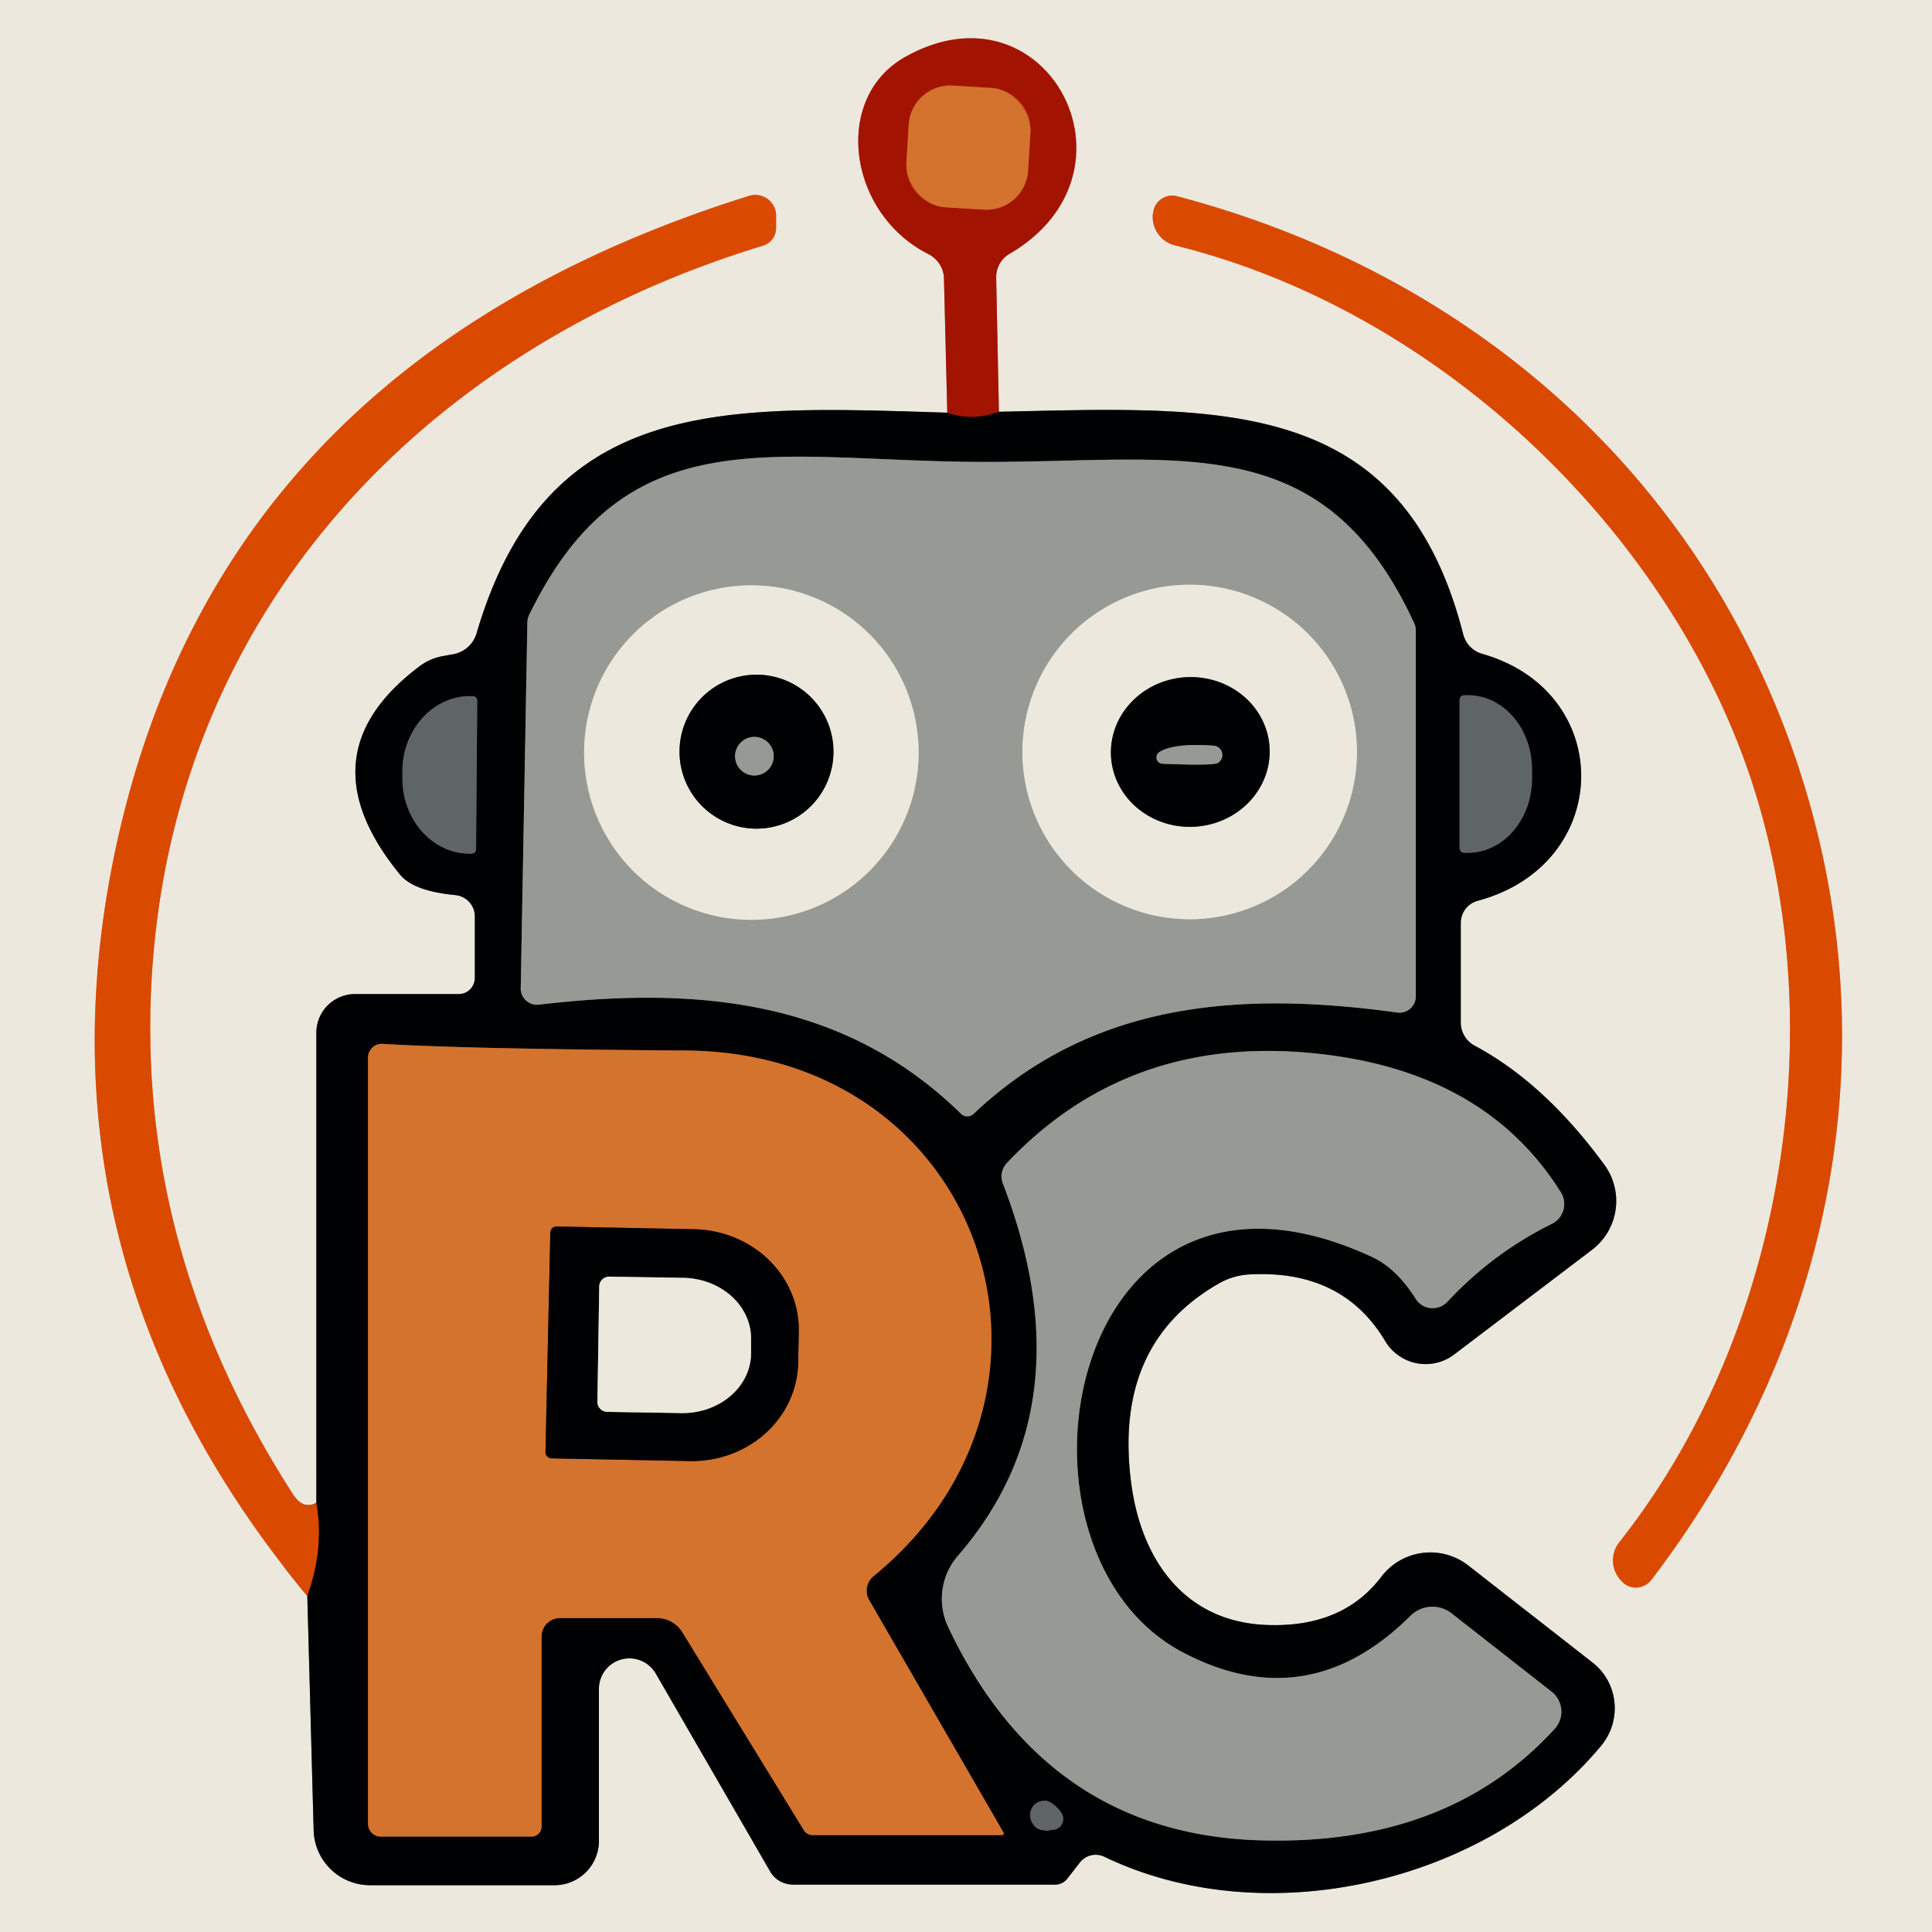<svg xmlns="http://www.w3.org/2000/svg" version="1.1" viewBox="0.00 0.00 64.00 64.00">
<g stroke-width="2.00" fill="none" stroke-linecap="butt">
<path stroke="#767570" vector-effect="non-scaling-stroke" d="   M 31.38 13.67   C 24.04 13.45 18.12 13.05 15.79 20.97   A 0.99 0.98 -88.4 0 1 15.07 21.66   Q 14.98 21.68 14.64 21.74   A 1.81 1.78 20.4 0 0 13.90 22.07   Q 10.00 25.00 13.25 28.97   Q 13.70 29.52 15.08 29.65   A 0.72 0.71 2.6 0 1 15.73 30.36   L 15.73 32.39   A 0.54 0.53 -90.0 0 1 15.20 32.93   L 11.76 32.93   A 1.28 1.28 0.0 0 0 10.48 34.21   L 10.48 49.78"/>
<path stroke="#e3996f" vector-effect="non-scaling-stroke" d="   M 10.48 49.78   Q 10.05 50.03 9.70 49.49   Q 4.58 41.54 5.01 32.69   C 5.59 20.54 13.81 11.63 25.27 8.14   A 0.62 0.61 81.8 0 0 25.71 7.55   L 25.71 7.15   A 0.69 0.69 0.0 0 0 24.81 6.49   Q 7.20 12.01 3.80 28.26   Q 0.98 41.76 10.18 52.87"/>
<path stroke="#767570" vector-effect="non-scaling-stroke" d="   M 10.18 52.87   L 10.39 60.63   A 1.87 1.87 0.0 0 0 12.26 62.45   L 18.37 62.45   A 1.47 1.47 0.0 0 0 19.84 60.98   L 19.84 55.96   A 1.01 1.01 0.0 0 1 21.73 55.45   L 25.51 61.99   A 0.88 0.87 -14.7 0 0 26.27 62.43   L 34.95 62.43   A 0.52 0.50 18.4 0 0 35.35 62.24   L 35.77 61.70   A 0.67 0.66 31.8 0 1 36.59 61.51   C 41.91 64.07 49.25 62.39 53.04 57.83   A 1.94 1.92 -51.2 0 0 52.75 55.07   L 48.64 51.86   A 2.04 2.04 0.0 0 0 45.76 52.23   Q 44.48 53.92 41.98 53.83   C 39.32 53.74 37.86 51.78 37.49 49.26   Q 36.82 44.55 40.37 42.52   A 2.30 2.28 27.6 0 1 41.34 42.22   Q 44.46 42.03 45.89 44.43   A 1.56 1.56 0.0 0 0 48.17 44.87   L 52.74 41.40   A 2.03 2.03 0.0 0 0 53.15 38.59   Q 51.17 35.88 48.85 34.64   A 0.88 0.87 14.4 0 1 48.39 33.87   L 48.39 30.57   A 0.76 0.76 0.0 0 1 48.95 29.84   C 53.46 28.63 53.53 22.92 49.10 21.66   A 0.91 0.90 -89.6 0 1 48.47 21.01   C 46.43 13.03 40.34 13.49 33.09 13.64"/>
<path stroke="#c77e6f" vector-effect="non-scaling-stroke" d="   M 33.09 13.64   L 33.00 9.20   A 0.90 0.88 74.8 0 1 33.44 8.41   C 38.10 5.69 34.66 -0.75 29.98 1.89   C 27.57 3.25 28.08 7.07 30.76 8.42   A 0.95 0.92 13.6 0 1 31.27 9.23   L 31.38 13.67"/>
<path stroke="#510a02" vector-effect="non-scaling-stroke" d="   M 33.09 13.64   Q 32.20 13.97 31.38 13.67"/>
<path stroke="#6d2501" vector-effect="non-scaling-stroke" d="   M 10.48 49.78   Q 10.75 51.29 10.18 52.87"/>
<path stroke="#e3996f" vector-effect="non-scaling-stroke" d="   M 57.94 25.62   C 60.69 33.67 59.26 43.98 53.64 51.09   A 0.97 0.97 0.0 0 0 53.70 52.36   L 53.73 52.39   A 0.64 0.63 -47.9 0 0 54.70 52.34   C 60.75 44.42 62.71 34.57 59.47 25.09   C 56.22 15.62 48.63 9.04 38.99 6.50   A 0.64 0.63 10.1 0 0 38.20 7.05   L 38.19 7.09   A 0.97 0.97 0.0 0 0 38.93 8.13   C 47.73 10.31 55.18 17.57 57.94 25.62"/>
<path stroke="#bb4318" vector-effect="non-scaling-stroke" d="   M 34.135 4.375   A 1.38 1.38 0.0 0 0 32.842 2.913   L 31.564 2.835   A 1.38 1.38 0.0 0 0 30.103 4.128   L 30.025 5.405   A 1.38 1.38 0.0 0 0 31.318 6.867   L 32.596 6.945   A 1.38 1.38 0.0 0 0 34.057 5.652   L 34.135 4.375"/>
<path stroke="#4c4e4b" vector-effect="non-scaling-stroke" d="   M 32.04 36.98   Q 32.16 36.98 32.24 36.91   C 36.16 33.19 41.03 32.82 46.28 33.54   A 0.54 0.54 0.0 0 0 46.90 33.01   L 46.90 20.89   A 0.58 0.55 -60.2 0 0 46.84 20.63   C 43.78 14.01 38.96 15.36 32.23 15.30   C 25.51 15.24 20.71 13.81 17.53 20.37   A 0.58 0.55 61.2 0 0 17.47 20.62   L 17.25 32.74   A 0.54 0.54 0.0 0 0 17.86 33.28   C 23.12 32.66 27.98 33.12 31.84 36.90   Q 31.92 36.98 32.04 36.98"/>
<path stroke="#303333" vector-effect="non-scaling-stroke" d="   M 15.77 28.13   L 15.81 23.21   A 0.15 0.15 0.0 0 0 15.66 23.06   L 15.59 23.06   A 2.49 2.24 -89.6 0 0 13.33 25.53   L 13.33 25.77   A 2.49 2.24 -89.6 0 0 15.55 28.28   L 15.62 28.28   A 0.15 0.15 0.0 0 0 15.77 28.13"/>
<path stroke="#303333" vector-effect="non-scaling-stroke" d="   M 48.35 23.19   L 48.35 28.09   A 0.16 0.16 0.0 0 0 48.51 28.25   L 48.63 28.25   A 2.46 2.12 -89.9 0 0 50.75 25.79   L 50.75 25.49   A 2.46 2.12 -89.9 0 0 48.63 23.03   L 48.51 23.03   A 0.16 0.16 0.0 0 0 48.35 23.19"/>
<path stroke="#6a3a18" vector-effect="non-scaling-stroke" d="   M 17.94 60.51   L 17.94 54.21   A 0.61 0.61 0.0 0 1 18.55 53.60   L 21.76 53.60   A 0.99 0.99 0.0 0 1 22.61 54.08   L 26.63 60.63   A 0.34 0.34 0.0 0 0 26.92 60.79   L 33.19 60.79   A 0.06 0.06 0.0 0 0 33.24 60.70   L 28.79 53.00   A 0.63 0.62 -35.0 0 1 28.94 52.21   C 36.36 46.15 32.60 34.88 22.73 34.80   Q 15.53 34.75 12.67 34.58   A 0.46 0.45 -88.2 0 0 12.19 35.04   L 12.19 60.41   A 0.43 0.42 90.0 0 0 12.61 60.84   L 17.61 60.84   A 0.33 0.33 0.0 0 0 17.94 60.51"/>
<path stroke="#4c4e4b" vector-effect="non-scaling-stroke" d="   M 51.70 39.49   Q 49.19 35.48 43.60 34.90   Q 37.40 34.25 33.36 38.52   A 0.65 0.63 -34.0 0 0 33.22 39.20   Q 36.05 46.56 31.73 51.54   A 2.19 2.17 52.9 0 0 31.41 53.90   Q 34.64 60.71 41.65 60.96   Q 47.94 61.18 51.51 57.26   A 0.84 0.84 0.0 0 0 51.40 56.04   L 48.08 53.44   A 1.03 1.03 0.0 0 0 46.73 53.52   Q 43.33 56.90 39.21 54.75   C 32.78 51.41 35.28 36.94 45.43 41.63   Q 46.25 42.00 46.90 43.03   A 0.67 0.66 -39.8 0 0 47.95 43.12   Q 49.45 41.51 51.41 40.54   A 0.73 0.73 0.0 0 0 51.70 39.49"/>
<path stroke="#303333" vector-effect="non-scaling-stroke" d="   M 34.31 60.52   Q 34.51 60.68 34.92 60.61   A 0.36 0.36 0.0 0 0 35.15 60.04   Q 34.89 59.69 34.65 59.66   A 0.49 0.47 67.2 0 0 34.31 60.52"/>
<path stroke="#c2c1b9" vector-effect="non-scaling-stroke" d="   M 44.95 24.91   A 5.54 5.54 0.0 0 0 39.41 19.37   A 5.54 5.54 0.0 0 0 33.87 24.91   A 5.54 5.54 0.0 0 0 39.41 30.45   A 5.54 5.54 0.0 0 0 44.95 24.91"/>
<path stroke="#c2c1b9" vector-effect="non-scaling-stroke" d="   M 30.43 24.93   A 5.54 5.54 0.0 0 0 24.89 19.39   A 5.54 5.54 0.0 0 0 19.35 24.93   A 5.54 5.54 0.0 0 0 24.89 30.47   A 5.54 5.54 0.0 0 0 30.43 24.93"/>
<path stroke="#767570" vector-effect="non-scaling-stroke" d="   M 42.057 24.782   A 2.63 2.48 -2.8 0 0 39.309 22.433   A 2.63 2.48 -2.8 0 0 36.803 25.038   A 2.63 2.48 -2.8 0 0 39.551 27.387   A 2.63 2.48 -2.8 0 0 42.057 24.782"/>
<path stroke="#767570" vector-effect="non-scaling-stroke" d="   M 27.61 24.90   A 2.55 2.55 0.0 0 0 25.06 22.35   A 2.55 2.55 0.0 0 0 22.51 24.90   A 2.55 2.55 0.0 0 0 25.06 27.45   A 2.55 2.55 0.0 0 0 27.61 24.90"/>
<path stroke="#4c4e4b" vector-effect="non-scaling-stroke" d="   M 25.63 25.05   A 0.64 0.64 0.0 0 0 24.99 24.41   A 0.64 0.64 0.0 0 0 24.35 25.05   A 0.64 0.64 0.0 0 0 24.99 25.69   A 0.64 0.64 0.0 0 0 25.63 25.05"/>
<path stroke="#4c4e4b" vector-effect="non-scaling-stroke" d="   M 38.51 25.30   Q 40.20 25.37 40.35 25.27   A 0.31 0.31 0.0 0 0 40.19 24.70   Q 38.89 24.61 38.41 24.91   A 0.21 0.21 0.0 0 0 38.51 25.30"/>
<path stroke="#6a3a18" vector-effect="non-scaling-stroke" d="   M 18.23 40.83   L 18.07 48.09   A 0.21 0.21 0.0 0 0 18.28 48.31   L 22.84 48.40   A 3.53 3.32 1.2 0 0 26.44 45.16   L 26.46 44.12   A 3.53 3.32 1.2 0 0 23.00 40.72   L 18.44 40.63   A 0.21 0.21 0.0 0 0 18.23 40.83"/>
<path stroke="#767570" vector-effect="non-scaling-stroke" d="   M 19.85 42.62   L 19.79 46.44   A 0.33 0.33 0.0 0 0 20.11 46.77   L 22.56 46.81   A 2.28 2.00 1.0 0 0 24.88 44.85   L 24.88 44.37   A 2.28 2.00 1.0 0 0 22.64 42.33   L 20.19 42.29   A 0.33 0.33 0.0 0 0 19.85 42.62"/>
</g>
<path fill="#ece8dd" d="   M 64.00 0.00   L 64.00 64.00   L 0.00 64.00   L 0.00 0.00   L 64.00 0.00   Z   M 31.38 13.67   C 24.04 13.45 18.12 13.05 15.79 20.97   A 0.99 0.98 -88.4 0 1 15.07 21.66   Q 14.98 21.68 14.64 21.74   A 1.81 1.78 20.4 0 0 13.90 22.07   Q 10.00 25.00 13.25 28.97   Q 13.70 29.52 15.08 29.65   A 0.72 0.71 2.6 0 1 15.73 30.36   L 15.73 32.39   A 0.54 0.53 -90.0 0 1 15.20 32.93   L 11.76 32.93   A 1.28 1.28 0.0 0 0 10.48 34.21   L 10.48 49.78   Q 10.05 50.03 9.70 49.49   Q 4.58 41.54 5.01 32.69   C 5.59 20.54 13.81 11.63 25.27 8.14   A 0.62 0.61 81.8 0 0 25.71 7.55   L 25.71 7.15   A 0.69 0.69 0.0 0 0 24.81 6.49   Q 7.20 12.01 3.80 28.26   Q 0.98 41.76 10.18 52.87   L 10.39 60.63   A 1.87 1.87 0.0 0 0 12.26 62.45   L 18.37 62.45   A 1.47 1.47 0.0 0 0 19.84 60.98   L 19.84 55.96   A 1.01 1.01 0.0 0 1 21.73 55.45   L 25.51 61.99   A 0.88 0.87 -14.7 0 0 26.27 62.43   L 34.95 62.43   A 0.52 0.50 18.4 0 0 35.35 62.24   L 35.77 61.70   A 0.67 0.66 31.8 0 1 36.59 61.51   C 41.91 64.07 49.25 62.39 53.04 57.83   A 1.94 1.92 -51.2 0 0 52.75 55.07   L 48.64 51.86   A 2.04 2.04 0.0 0 0 45.76 52.23   Q 44.48 53.92 41.98 53.83   C 39.32 53.74 37.86 51.78 37.49 49.26   Q 36.82 44.55 40.37 42.52   A 2.30 2.28 27.6 0 1 41.34 42.22   Q 44.46 42.03 45.89 44.43   A 1.56 1.56 0.0 0 0 48.17 44.87   L 52.74 41.40   A 2.03 2.03 0.0 0 0 53.15 38.59   Q 51.17 35.88 48.85 34.64   A 0.88 0.87 14.4 0 1 48.39 33.87   L 48.39 30.57   A 0.76 0.76 0.0 0 1 48.95 29.84   C 53.46 28.63 53.53 22.92 49.10 21.66   A 0.91 0.90 -89.6 0 1 48.47 21.01   C 46.43 13.03 40.34 13.49 33.09 13.64   L 33.00 9.20   A 0.90 0.88 74.8 0 1 33.44 8.41   C 38.10 5.69 34.66 -0.75 29.98 1.89   C 27.57 3.25 28.08 7.07 30.76 8.42   A 0.95 0.92 13.6 0 1 31.27 9.23   L 31.38 13.67   Z   M 57.94 25.62   C 60.69 33.67 59.26 43.98 53.64 51.09   A 0.97 0.97 0.0 0 0 53.70 52.36   L 53.73 52.39   A 0.64 0.63 -47.9 0 0 54.70 52.34   C 60.75 44.42 62.71 34.57 59.47 25.09   C 56.22 15.62 48.63 9.04 38.99 6.50   A 0.64 0.63 10.1 0 0 38.20 7.05   L 38.19 7.09   A 0.97 0.97 0.0 0 0 38.93 8.13   C 47.73 10.31 55.18 17.57 57.94 25.62   Z"/>
<path fill="#a21301" d="   M 33.09 13.64   Q 32.20 13.97 31.38 13.67   L 31.27 9.23   A 0.95 0.92 13.6 0 0 30.76 8.42   C 28.08 7.07 27.57 3.25 29.98 1.89   C 34.66 -0.75 38.10 5.69 33.44 8.41   A 0.90 0.88 74.8 0 0 33.00 9.20   L 33.09 13.64   Z   M 34.135 4.375   A 1.38 1.38 0.0 0 0 32.842 2.913   L 31.564 2.835   A 1.38 1.38 0.0 0 0 30.103 4.128   L 30.025 5.405   A 1.38 1.38 0.0 0 0 31.318 6.867   L 32.596 6.945   A 1.38 1.38 0.0 0 0 34.057 5.652   L 34.135 4.375   Z"/>
<rect fill="#d3732e" x="-2.02" y="-2.02" transform="translate(32.08,4.89) rotate(3.5)" width="4.04" height="4.04" rx="1.38"/>
<path fill="#d94900" d="   M 59.47 25.09   C 62.71 34.57 60.75 44.42 54.70 52.34   A 0.64 0.63 -47.9 0 1 53.73 52.39   L 53.70 52.36   A 0.97 0.97 0.0 0 1 53.64 51.09   C 59.26 43.98 60.69 33.67 57.94 25.62   C 55.18 17.57 47.73 10.31 38.93 8.13   A 0.97 0.97 0.0 0 1 38.19 7.09   L 38.20 7.05   A 0.64 0.63 10.1 0 1 38.99 6.50   C 48.63 9.04 56.22 15.62 59.47 25.09   Z"/>
<path fill="#d94900" d="   M 10.48 49.78   Q 10.75 51.29 10.18 52.87   Q 0.98 41.76 3.80 28.26   Q 7.20 12.01 24.81 6.49   A 0.69 0.69 0.0 0 1 25.71 7.15   L 25.71 7.55   A 0.62 0.61 81.8 0 1 25.27 8.14   C 13.81 11.63 5.59 20.54 5.01 32.69   Q 4.58 41.54 9.70 49.49   Q 10.05 50.03 10.48 49.78   Z"/>
<path fill="#000102" d="   M 10.18 52.87   Q 10.75 51.29 10.48 49.78   L 10.48 34.21   A 1.28 1.28 0.0 0 1 11.76 32.93   L 15.20 32.93   A 0.54 0.53 90.0 0 0 15.73 32.39   L 15.73 30.36   A 0.72 0.71 2.6 0 0 15.08 29.65   Q 13.70 29.52 13.25 28.97   Q 10.00 25.00 13.90 22.07   A 1.81 1.78 20.4 0 1 14.64 21.74   Q 14.98 21.68 15.07 21.66   A 0.99 0.98 -88.4 0 0 15.79 20.97   C 18.12 13.05 24.04 13.45 31.38 13.67   Q 32.20 13.97 33.09 13.64   C 40.34 13.49 46.43 13.03 48.47 21.01   A 0.91 0.90 -89.6 0 0 49.10 21.66   C 53.53 22.92 53.46 28.63 48.95 29.84   A 0.76 0.76 0.0 0 0 48.39 30.57   L 48.39 33.87   A 0.88 0.87 14.4 0 0 48.85 34.64   Q 51.17 35.88 53.15 38.59   A 2.03 2.03 0.0 0 1 52.74 41.40   L 48.17 44.87   A 1.56 1.56 0.0 0 1 45.89 44.43   Q 44.46 42.03 41.34 42.22   A 2.30 2.28 27.6 0 0 40.37 42.52   Q 36.82 44.55 37.49 49.26   C 37.86 51.78 39.32 53.74 41.98 53.83   Q 44.48 53.92 45.76 52.23   A 2.04 2.04 0.0 0 1 48.64 51.86   L 52.75 55.07   A 1.94 1.92 -51.2 0 1 53.04 57.83   C 49.25 62.39 41.91 64.07 36.59 61.51   A 0.67 0.66 31.8 0 0 35.77 61.70   L 35.35 62.24   A 0.52 0.50 18.4 0 1 34.95 62.43   L 26.27 62.43   A 0.88 0.87 -14.7 0 1 25.51 61.99   L 21.73 55.45   A 1.01 1.01 0.0 0 0 19.84 55.96   L 19.84 60.98   A 1.47 1.47 0.0 0 1 18.37 62.45   L 12.26 62.45   A 1.87 1.87 0.0 0 1 10.39 60.63   L 10.18 52.87   Z   M 32.04 36.98   Q 32.16 36.98 32.24 36.91   C 36.16 33.19 41.03 32.82 46.28 33.54   A 0.54 0.54 0.0 0 0 46.90 33.01   L 46.90 20.89   A 0.58 0.55 -60.2 0 0 46.84 20.63   C 43.78 14.01 38.96 15.36 32.23 15.30   C 25.51 15.24 20.71 13.81 17.53 20.37   A 0.58 0.55 61.2 0 0 17.47 20.62   L 17.25 32.74   A 0.54 0.54 0.0 0 0 17.86 33.28   C 23.12 32.66 27.98 33.12 31.84 36.90   Q 31.92 36.98 32.04 36.98   Z   M 15.77 28.13   L 15.81 23.21   A 0.15 0.15 0.0 0 0 15.66 23.06   L 15.59 23.06   A 2.49 2.24 -89.6 0 0 13.33 25.53   L 13.33 25.77   A 2.49 2.24 -89.6 0 0 15.55 28.28   L 15.62 28.28   A 0.15 0.15 0.0 0 0 15.77 28.13   Z   M 48.35 23.19   L 48.35 28.09   A 0.16 0.16 0.0 0 0 48.51 28.25   L 48.63 28.25   A 2.46 2.12 -89.9 0 0 50.75 25.79   L 50.75 25.49   A 2.46 2.12 -89.9 0 0 48.63 23.03   L 48.51 23.03   A 0.16 0.16 0.0 0 0 48.35 23.19   Z   M 17.94 60.51   L 17.94 54.21   A 0.61 0.61 0.0 0 1 18.55 53.60   L 21.76 53.60   A 0.99 0.99 0.0 0 1 22.61 54.08   L 26.63 60.63   A 0.34 0.34 0.0 0 0 26.92 60.79   L 33.19 60.79   A 0.06 0.06 0.0 0 0 33.24 60.70   L 28.79 53.00   A 0.63 0.62 -35.0 0 1 28.94 52.21   C 36.36 46.15 32.60 34.88 22.73 34.80   Q 15.53 34.75 12.67 34.58   A 0.46 0.45 -88.2 0 0 12.19 35.04   L 12.19 60.41   A 0.43 0.42 90.0 0 0 12.61 60.84   L 17.61 60.84   A 0.33 0.33 0.0 0 0 17.94 60.51   Z   M 51.70 39.49   Q 49.19 35.48 43.60 34.90   Q 37.40 34.25 33.36 38.52   A 0.65 0.63 -34.0 0 0 33.22 39.20   Q 36.05 46.56 31.73 51.54   A 2.19 2.17 52.9 0 0 31.41 53.90   Q 34.64 60.71 41.65 60.96   Q 47.94 61.18 51.51 57.26   A 0.84 0.84 0.0 0 0 51.40 56.04   L 48.08 53.44   A 1.03 1.03 0.0 0 0 46.73 53.52   Q 43.33 56.90 39.21 54.75   C 32.78 51.41 35.28 36.94 45.43 41.63   Q 46.25 42.00 46.90 43.03   A 0.67 0.66 -39.8 0 0 47.95 43.12   Q 49.45 41.51 51.41 40.54   A 0.73 0.73 0.0 0 0 51.70 39.49   Z   M 34.31 60.52   Q 34.51 60.68 34.92 60.61   A 0.36 0.36 0.0 0 0 35.15 60.04   Q 34.89 59.69 34.65 59.66   A 0.49 0.47 67.2 0 0 34.31 60.52   Z"/>
<path fill="#979a94" d="   M 32.23 15.30   C 38.96 15.36 43.78 14.01 46.84 20.63   A 0.58 0.55 -60.2 0 1 46.90 20.89   L 46.90 33.01   A 0.54 0.54 0.0 0 1 46.28 33.54   C 41.03 32.82 36.16 33.19 32.24 36.91   Q 32.16 36.98 32.04 36.98   Q 31.92 36.98 31.84 36.90   C 27.98 33.12 23.12 32.66 17.86 33.28   A 0.54 0.54 0.0 0 1 17.25 32.74   L 17.47 20.62   A 0.58 0.55 61.2 0 1 17.53 20.37   C 20.71 13.81 25.51 15.24 32.23 15.30   Z   M 44.95 24.91   A 5.54 5.54 0.0 0 0 39.41 19.37   A 5.54 5.54 0.0 0 0 33.87 24.91   A 5.54 5.54 0.0 0 0 39.41 30.45   A 5.54 5.54 0.0 0 0 44.95 24.91   Z   M 30.43 24.93   A 5.54 5.54 0.0 0 0 24.89 19.39   A 5.54 5.54 0.0 0 0 19.35 24.93   A 5.54 5.54 0.0 0 0 24.89 30.47   A 5.54 5.54 0.0 0 0 30.43 24.93   Z"/>
<path fill="#ece8dd" d="   M 44.95 24.91   A 5.54 5.54 0.0 0 1 39.41 30.45   A 5.54 5.54 0.0 0 1 33.87 24.91   A 5.54 5.54 0.0 0 1 39.41 19.37   A 5.54 5.54 0.0 0 1 44.95 24.91   Z   M 42.057 24.782   A 2.63 2.48 -2.8 0 0 39.309 22.433   A 2.63 2.48 -2.8 0 0 36.803 25.038   A 2.63 2.48 -2.8 0 0 39.551 27.387   A 2.63 2.48 -2.8 0 0 42.057 24.782   Z"/>
<path fill="#ece8dd" d="   M 30.43 24.93   A 5.54 5.54 0.0 0 1 24.89 30.47   A 5.54 5.54 0.0 0 1 19.35 24.93   A 5.54 5.54 0.0 0 1 24.89 19.39   A 5.54 5.54 0.0 0 1 30.43 24.93   Z   M 27.61 24.90   A 2.55 2.55 0.0 0 0 25.06 22.35   A 2.55 2.55 0.0 0 0 22.51 24.90   A 2.55 2.55 0.0 0 0 25.06 27.45   A 2.55 2.55 0.0 0 0 27.61 24.90   Z"/>
<path fill="#000102" d="   M 27.61 24.90   A 2.55 2.55 0.0 0 1 25.06 27.45   A 2.55 2.55 0.0 0 1 22.51 24.90   A 2.55 2.55 0.0 0 1 25.06 22.35   A 2.55 2.55 0.0 0 1 27.61 24.90   Z   M 25.63 25.05   A 0.64 0.64 0.0 0 0 24.99 24.41   A 0.64 0.64 0.0 0 0 24.35 25.05   A 0.64 0.64 0.0 0 0 24.99 25.69   A 0.64 0.64 0.0 0 0 25.63 25.05   Z"/>
<path fill="#000102" d="   M 42.057 24.782   A 2.63 2.48 -2.8 0 1 39.551 27.387   A 2.63 2.48 -2.8 0 1 36.803 25.038   A 2.63 2.48 -2.8 0 1 39.309 22.433   A 2.63 2.48 -2.8 0 1 42.057 24.782   Z   M 38.51 25.30   Q 40.20 25.37 40.35 25.27   A 0.31 0.31 0.0 0 0 40.19 24.70   Q 38.89 24.61 38.41 24.91   A 0.21 0.21 0.0 0 0 38.51 25.30   Z"/>
<path fill="#5f6564" d="   M 15.77 28.13   A 0.15 0.15 0.0 0 1 15.62 28.28   L 15.55 28.28   A 2.49 2.24 -89.6 0 1 13.33 25.77   L 13.33 25.53   A 2.49 2.24 -89.6 0 1 15.59 23.06   L 15.66 23.06   A 0.15 0.15 0.0 0 1 15.81 23.21   L 15.77 28.13   Z"/>
<path fill="#5f6564" d="   M 48.35 23.19   A 0.16 0.16 0.0 0 1 48.51 23.03   L 48.63 23.03   A 2.46 2.12 -89.9 0 1 50.75 25.49   L 50.75 25.79   A 2.46 2.12 -89.9 0 1 48.63 28.25   L 48.51 28.25   A 0.16 0.16 0.0 0 1 48.35 28.09   L 48.35 23.19   Z"/>
<circle fill="#979a94" cx="24.99" cy="25.05" r="0.64"/>
<path fill="#979a94" d="   M 38.41 24.91   Q 38.89 24.61 40.19 24.70   A 0.31 0.31 0.0 0 1 40.35 25.27   Q 40.20 25.37 38.51 25.30   A 0.21 0.21 0.0 0 1 38.41 24.91   Z"/>
<path fill="#d3732e" d="   M 17.94 60.51   A 0.33 0.33 0.0 0 1 17.61 60.84   L 12.61 60.84   A 0.43 0.42 -90.0 0 1 12.19 60.41   L 12.19 35.04   A 0.46 0.45 -88.2 0 1 12.67 34.58   Q 15.53 34.75 22.73 34.80   C 32.60 34.88 36.36 46.15 28.94 52.21   A 0.63 0.62 -35.0 0 0 28.79 53.00   L 33.24 60.70   A 0.06 0.06 0.0 0 1 33.19 60.79   L 26.92 60.79   A 0.34 0.34 0.0 0 1 26.63 60.63   L 22.61 54.08   A 0.99 0.99 0.0 0 0 21.76 53.60   L 18.55 53.60   A 0.61 0.61 0.0 0 0 17.94 54.21   L 17.94 60.51   Z   M 18.23 40.83   L 18.07 48.09   A 0.21 0.21 0.0 0 0 18.28 48.31   L 22.84 48.40   A 3.53 3.32 1.2 0 0 26.44 45.16   L 26.46 44.12   A 3.53 3.32 1.2 0 0 23.00 40.72   L 18.44 40.63   A 0.21 0.21 0.0 0 0 18.23 40.83   Z"/>
<path fill="#979a94" d="   M 51.70 39.49   A 0.73 0.73 0.0 0 1 51.41 40.54   Q 49.45 41.51 47.95 43.12   A 0.67 0.66 -39.8 0 1 46.90 43.03   Q 46.25 42.00 45.43 41.63   C 35.28 36.94 32.78 51.41 39.21 54.75   Q 43.33 56.90 46.73 53.52   A 1.03 1.03 0.0 0 1 48.08 53.44   L 51.40 56.04   A 0.84 0.84 0.0 0 1 51.51 57.26   Q 47.94 61.18 41.65 60.96   Q 34.64 60.71 31.41 53.90   A 2.19 2.17 52.9 0 1 31.73 51.54   Q 36.05 46.56 33.22 39.20   A 0.65 0.63 -34.0 0 1 33.36 38.52   Q 37.40 34.25 43.60 34.90   Q 49.19 35.48 51.70 39.49   Z"/>
<path fill="#000102" d="   M 18.23 40.83   A 0.21 0.21 0.0 0 1 18.44 40.63   L 23.00 40.72   A 3.53 3.32 1.2 0 1 26.46 44.12   L 26.44 45.16   A 3.53 3.32 1.2 0 1 22.84 48.40   L 18.28 48.31   A 0.21 0.21 0.0 0 1 18.07 48.09   L 18.23 40.83   Z   M 19.85 42.62   L 19.79 46.44   A 0.33 0.33 0.0 0 0 20.11 46.77   L 22.56 46.81   A 2.28 2.00 1.0 0 0 24.88 44.85   L 24.88 44.37   A 2.28 2.00 1.0 0 0 22.64 42.33   L 20.19 42.29   A 0.33 0.33 0.0 0 0 19.85 42.62   Z"/>
<path fill="#ece8dd" d="   M 19.85 42.62   A 0.33 0.33 0.0 0 1 20.19 42.29   L 22.64 42.33   A 2.28 2.00 1.0 0 1 24.88 44.37   L 24.88 44.85   A 2.28 2.00 1.0 0 1 22.56 46.81   L 20.11 46.77   A 0.33 0.33 0.0 0 1 19.79 46.44   L 19.85 42.62   Z"/>
<path fill="#5f6564" d="   M 34.31 60.52   A 0.49 0.47 67.2 0 1 34.65 59.66   Q 34.89 59.69 35.15 60.04   A 0.36 0.36 0.0 0 1 34.92 60.61   Q 34.51 60.68 34.31 60.52   Z"/>
</svg>
